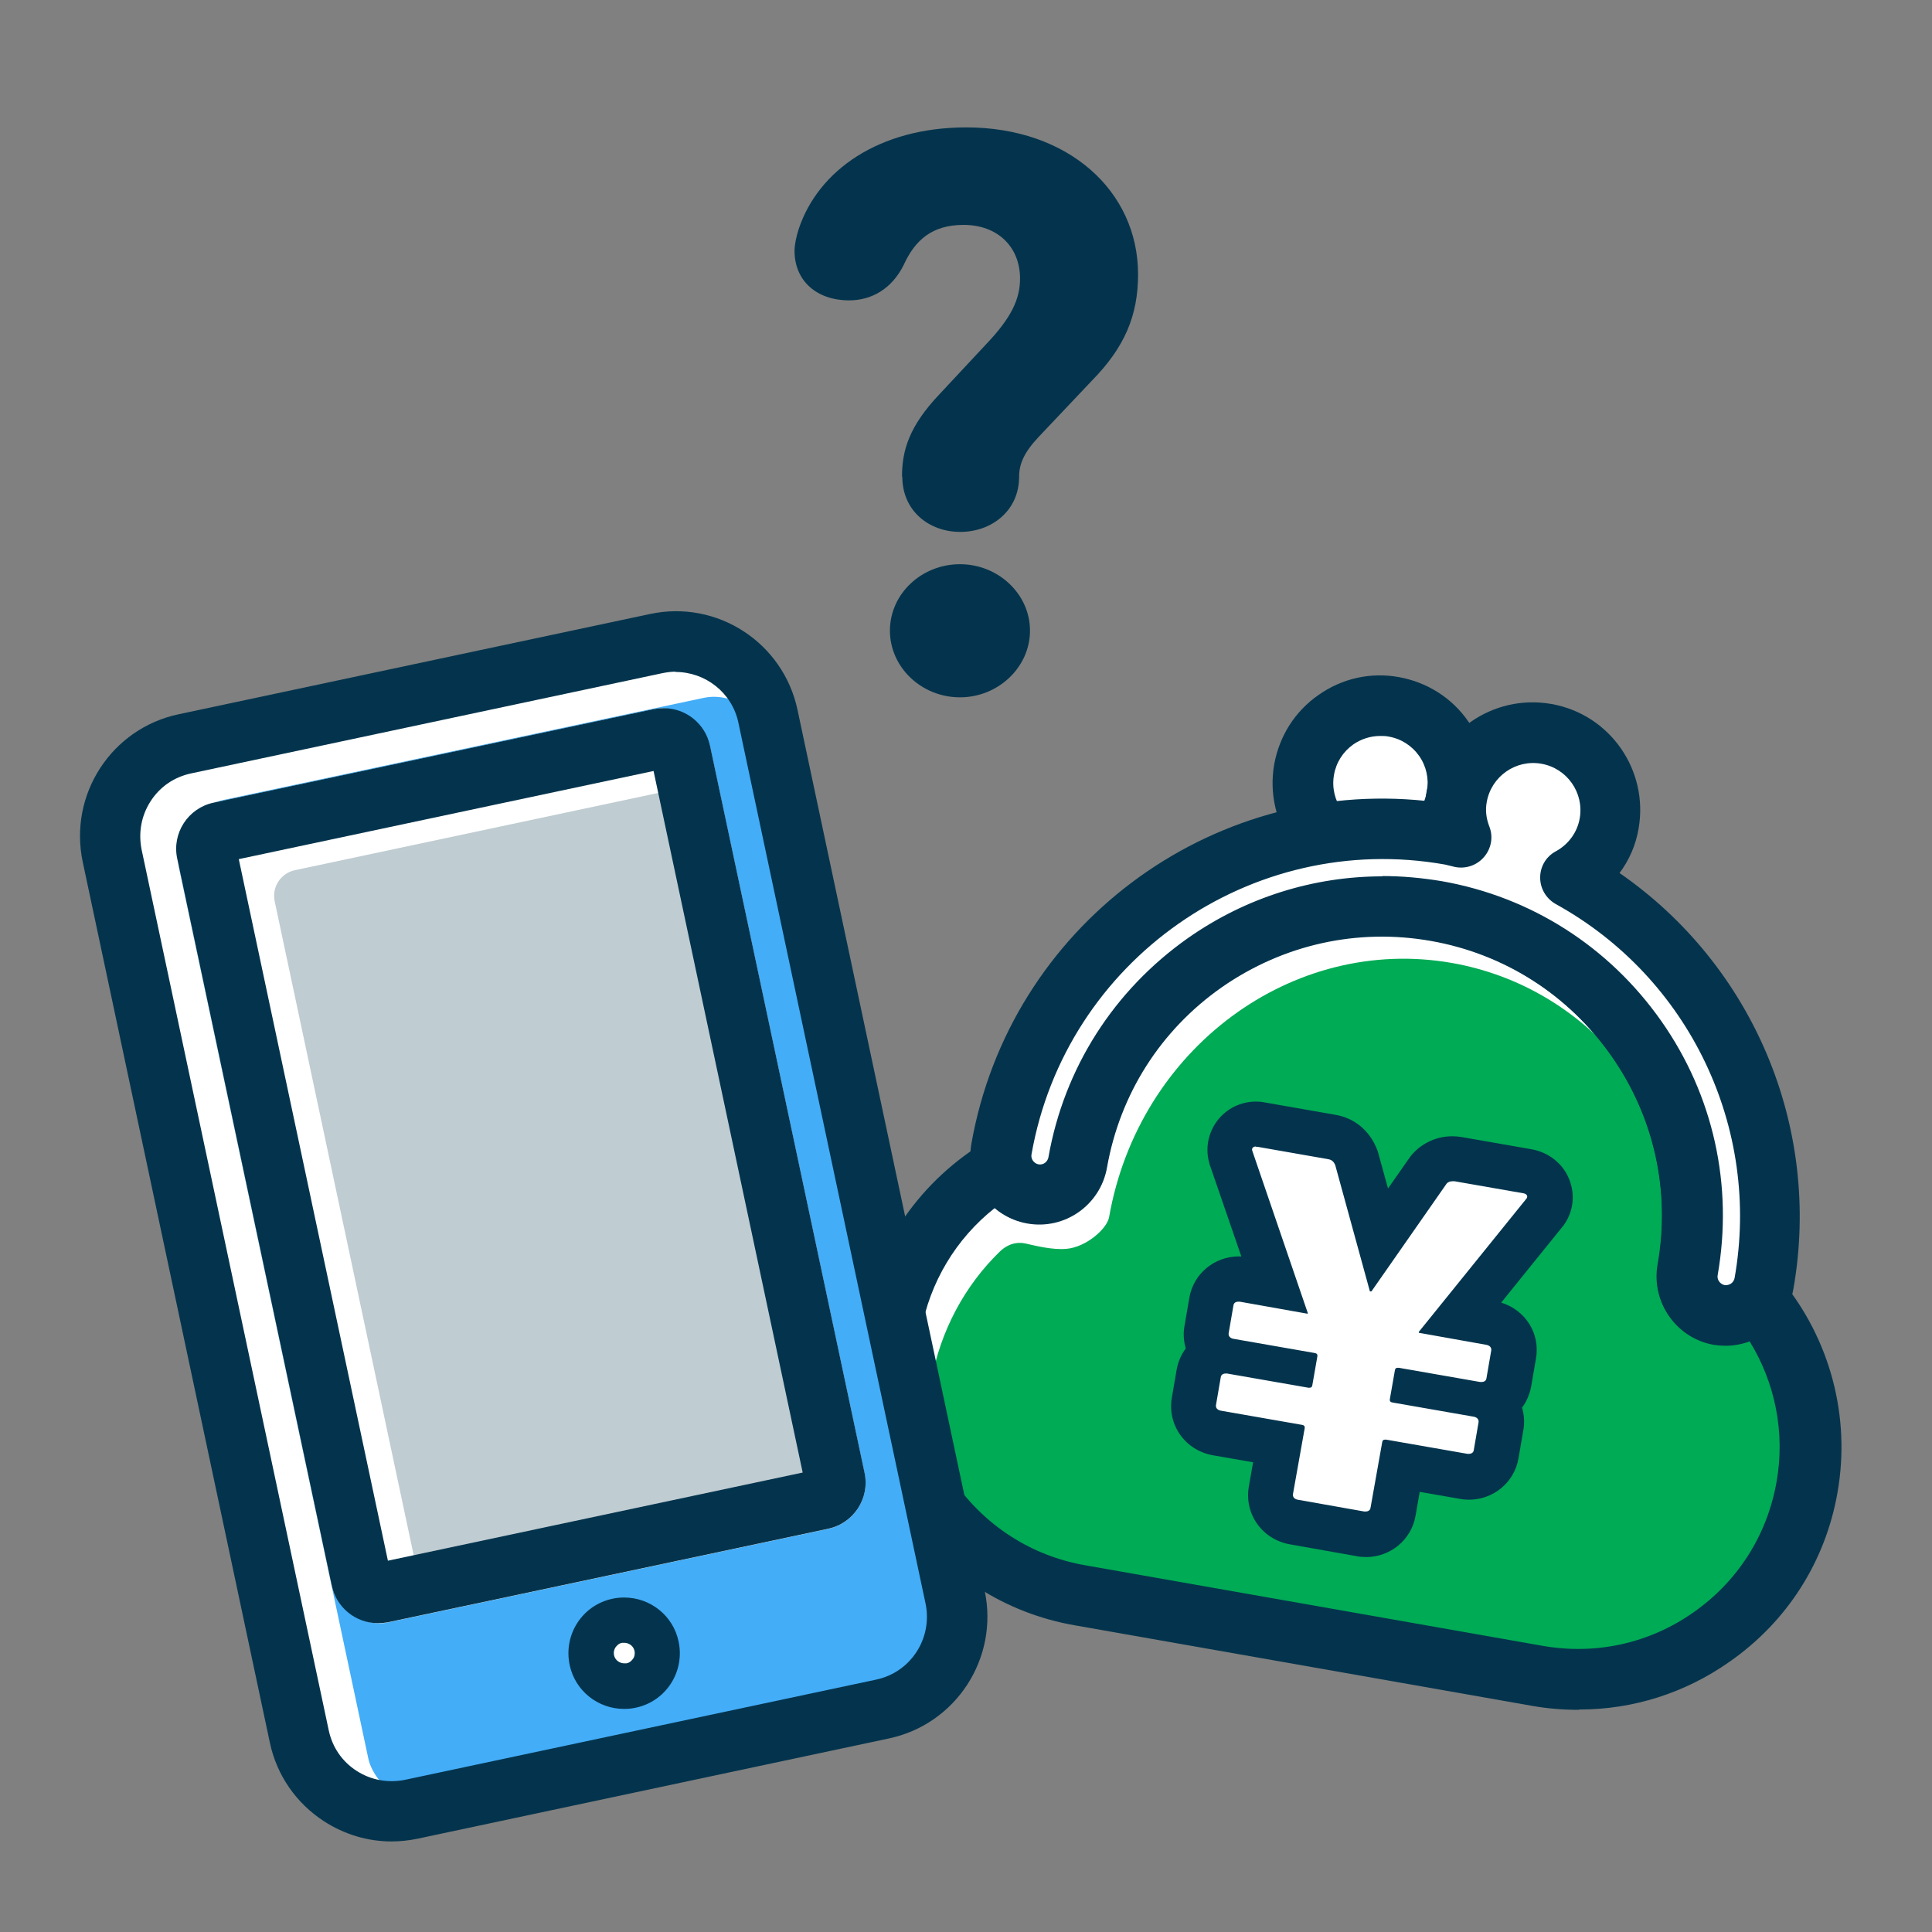 <?xml version="1.0" encoding="UTF-8"?>
<svg id="_レイヤー_2" data-name="レイヤー 2" xmlns="http://www.w3.org/2000/svg" viewBox="0 0 64 64">
  <rect x="0" y="0" width="64" height="64" fill="#808080" stroke="none"/>
  <defs>
    <style>
      .cls-1 {
        fill: none;
      }

      .cls-2 {
        fill: #43adf8;
      }

      .cls-3 {
        fill: #fff;
      }

      .cls-4 {
        fill: #00ab55;
      }

      .cls-5 {
        fill: #bfccd2;
      }

      .cls-6 {
        fill: #04344d;
      }
    </style>
  </defs>
  <g id="illust">
    <g>
      <rect class="cls-1" width="64" height="64"/>
      <rect class="cls-1" x="4" y="4" width="56" height="56"/>
      <g>
        <circle class="cls-3" cx="45.73" cy="25.95" r="2.57"/>
        <path class="cls-6" d="M45.73,29.51c-.21,0-.42-.02-.63-.06-1.94-.34-3.23-2.19-2.89-4.13.17-.94.69-1.76,1.47-2.3.78-.55,1.73-.76,2.66-.59.94.17,1.76.69,2.3,1.47.55.78.76,1.73.59,2.67h0c-.17.94-.69,1.76-1.47,2.3-.61.42-1.31.65-2.04.65ZM45.72,24.38c-.32,0-.63.1-.89.28-.34.24-.57.6-.64,1.01-.15.85.42,1.66,1.27,1.81.85.15,1.67-.42,1.81-1.27.07-.41-.02-.83-.26-1.17-.24-.34-.6-.57-1.01-.64-.09-.02-.18-.02-.28-.02ZM48.25,26.39h0,0Z"/>
        <path class="cls-3" d="M58.2,43.05c-.28.38-.76.59-1.25.51-.7-.12-1.16-.79-1.04-1.49.98-5.58-2.74-10.91-8.33-11.89s-10.91,2.74-11.89,8.33c-.12.7-.79,1.16-1.49,1.04-.5-.09-.87-.45-1-.91-1.87,1.1-3.27,2.98-3.68,5.29-.74,4.19,2.06,8.18,6.24,8.92l15.16,2.67c4.19.74,8.18-2.06,8.92-6.24.41-2.31-.26-4.55-1.65-6.23Z"/>
        <path class="cls-4" d="M31.38,50.41c1.11,1.24,2.62,2.13,4.39,2.44l15.16,2.67c3.92.69,7.67-1.71,8.74-5.46.56-2.95-.32-5.54-1.46-7.01-1,.99-2.23.06-2.2-.23-.1-.23-.14-.49-.1-.75.06-.31.09-.63.12-.94-.29-4.55-3.46-8.44-7.93-9.23-5.29-.93-10.38,2.84-11.36,8.42-.07.39-.77,1-1.42,1.05-.48.04-1.04-.11-1.36-.18-.41-.08-.7.13-.85.28-1.14,1.11-1.96,2.6-2.27,4.32s-.06,3.23.56,4.62Z"/>
        <path class="cls-6" d="M52.29,56.64c-.51,0-1.02-.04-1.53-.13l-15.16-2.67c-2.29-.4-4.28-1.67-5.61-3.58-1.33-1.9-1.84-4.21-1.44-6.5.44-2.51,1.96-4.68,4.16-5.98.27-.16.59-.18.88-.07.29.11.5.35.59.65.02.08.09.18.22.2.15.03.3-.08.33-.23.52-2.96,2.17-5.54,4.63-7.27,2.46-1.73,5.45-2.39,8.42-1.87,2.96.52,5.54,2.17,7.27,4.63,1.73,2.46,2.39,5.45,1.87,8.42-.03.15.08.3.23.33.12.02.22-.05.28-.12.18-.25.47-.4.78-.41.33,0,.6.13.8.36,1.62,1.97,2.3,4.53,1.86,7.04-.4,2.29-1.67,4.28-3.58,5.61-1.48,1.04-3.2,1.58-4.97,1.58ZM32.95,40.02c-1.28,1.01-2.15,2.46-2.44,4.08-.31,1.76.08,3.54,1.11,5s2.56,2.44,4.32,2.75l15.16,2.67c1.76.31,3.54-.08,5-1.11,1.47-1.03,2.44-2.56,2.75-4.32.29-1.62-.04-3.28-.9-4.67-.37.14-.79.18-1.19.11-1.24-.22-2.07-1.41-1.85-2.65.43-2.44-.12-4.9-1.54-6.92s-3.54-3.38-5.98-3.81c-2.44-.43-4.89.12-6.92,1.53-2.03,1.42-3.38,3.54-3.81,5.98-.22,1.24-1.4,2.07-2.64,1.85-.41-.07-.78-.25-1.08-.51Z"/>
        <path class="cls-3" d="M52.01,29.08c.66-.36,1.15-1,1.29-1.79.25-1.4-.69-2.73-2.08-2.97s-2.73.69-2.97,2.08c-.08.47-.02.93.13,1.35-.12-.02-.24-.06-.36-.08-6.98-1.23-13.63,3.43-14.86,10.41-.12.7.34,1.36,1.04,1.49s1.36-.34,1.49-1.04c.98-5.58,6.31-9.31,11.89-8.33s9.31,6.31,8.33,11.89c-.12.7.34,1.36,1.04,1.49s1.36-.34,1.49-1.04c.98-5.54-1.77-10.86-6.42-13.44Z"/>
        <path class="cls-6" d="M57.17,44.58c-.13,0-.26-.01-.4-.03-1.24-.22-2.07-1.41-1.85-2.65.43-2.44-.12-4.9-1.54-6.92s-3.54-3.38-5.98-3.81c-2.44-.43-4.89.12-6.92,1.53-2.03,1.42-3.38,3.54-3.81,5.98-.22,1.24-1.4,2.07-2.64,1.85-1.24-.22-2.07-1.41-1.85-2.65,1.27-7.18,7.89-12.1,15.04-11.35,0-.11.02-.21.04-.32.34-1.94,2.19-3.23,4.13-2.89,1.94.34,3.23,2.19,2.89,4.13-.09.54-.31,1.04-.63,1.47,4.41,3.05,6.7,8.41,5.76,13.77-.19,1.11-1.16,1.89-2.25,1.89ZM45.78,29.02c.66,0,1.32.06,1.98.17,2.96.52,5.54,2.17,7.27,4.63,1.73,2.46,2.39,5.45,1.87,8.42-.03.15.08.3.23.33.16.02.3-.08.33-.23.88-4.97-1.5-9.95-5.92-12.39-.32-.18-.52-.51-.52-.88s.2-.7.52-.87c.42-.23.71-.63.79-1.09.15-.85-.42-1.66-1.27-1.81-.85-.15-1.66.42-1.81,1.27-.05.27-.02.54.09.82.13.34.06.72-.18,1-.24.28-.61.4-.96.33l-.33-.08c-6.42-1.14-12.57,3.17-13.7,9.6-.03.15.08.3.23.33.16.03.3-.08.33-.23.52-2.96,2.17-5.54,4.63-7.27,1.91-1.34,4.15-2.04,6.44-2.04Z"/>
        <g>
          <path class="cls-3" d="M45.26,50.84s-.14,0-.18-.02l-2.19-.39c-.25-.04-.48-.18-.62-.38-.14-.19-.19-.43-.15-.67l.27-1.54-2.06-.36c-.52-.09-.85-.55-.77-1.05l.17-.93c.05-.3.25-.54.51-.66-.21-.2-.31-.49-.26-.79l.17-.93c.08-.44.45-.74.9-.74.04,0,.14,0,.18.02l1.01.18-1.44-4.21c-.08-.24-.03-.58.12-.78.16-.22.42-.34.7-.34.04,0,.13,0,.17.02l2.34.41c.38.07.66.3.8.67l.76,2.78,1.6-2.29c.16-.26.48-.43.83-.43.04,0,.15,0,.19.02l2.29.4c.31.06.57.26.68.54.1.24.05.61-.1.82l-2.82,3.49,1.01.18c.52.09.85.55.77,1.05l-.17.93c-.05.3-.25.54-.51.66.21.2.31.49.26.79l-.17.93c-.08.44-.45.74-.9.74-.04,0-.14,0-.18-.02l-2.06-.36-.27,1.54c-.08.44-.45.74-.9.74Z"/>
          <path class="cls-6" d="M41.62,37.99s.02,0,.04,0l2.34.41c.13.02.19.1.23.19l1.15,4.19h.05s2.47-3.54,2.47-3.54c.04-.07.12-.11.22-.11.02,0,.04,0,.06,0l2.29.4c.11.02.15.1.1.17l-3.57,4.42v.03s2.24.4,2.24.4c.11.02.17.09.16.18l-.16.93c-.01.08-.08.12-.16.12-.02,0-.03,0-.05,0l-2.69-.47s-.02,0-.04,0c-.05,0-.08.02-.09.07l-.17.97c-.01.06.02.1.09.11l2.69.47c.11.02.17.09.16.18l-.16.93c-.01.08-.08.12-.16.12-.02,0-.03,0-.05,0l-2.69-.47s-.02,0-.04,0c-.05,0-.08.02-.09.07l-.39,2.19c-.01.08-.08.12-.16.12-.02,0-.03,0-.05,0l-2.2-.39c-.11-.02-.17-.09-.16-.18l.39-2.19c.01-.06-.02-.1-.09-.11l-2.69-.47c-.11-.02-.17-.09-.16-.18l.16-.93c.01-.08.08-.12.16-.12.02,0,.03,0,.05,0l2.69.47s.02,0,.04,0c.05,0,.08-.02.09-.07l.17-.97c.01-.06-.02-.1-.09-.11l-2.69-.47c-.11-.02-.17-.09-.16-.18l.16-.93c.01-.08.08-.12.16-.12.02,0,.03,0,.05,0l2.25.4v-.03s-1.84-5.38-1.84-5.38c-.02-.07.03-.13.12-.13M41.62,36.49c-.52,0-.99.23-1.3.64-.3.4-.4.92-.26,1.4,0,.02.01.05.02.07l1.04,3.02s-.05,0-.08,0c-.81,0-1.5.57-1.64,1.36l-.16.93c-.05.26-.03.52.04.76-.15.2-.25.43-.3.69l-.16.93c-.16.91.44,1.76,1.37,1.92l1.32.23-.14.8c-.16.91.44,1.76,1.37,1.92l2.2.39c.09.02.22.03.31.03.81,0,1.5-.57,1.64-1.36l.14-.8,1.32.23c.09.02.22.03.31.03.81,0,1.5-.57,1.64-1.36l.16-.93c.05-.26.03-.52-.04-.76.15-.2.25-.44.3-.69l.16-.93c.15-.84-.35-1.61-1.15-1.86l2.01-2.49s.03-.04.05-.06c.33-.45.4-1.02.19-1.54-.21-.52-.68-.89-1.25-.99l-2.29-.4c-.11-.02-.22-.03-.33-.03-.59,0-1.14.29-1.46.77l-.67.96-.32-1.16c-.01-.05-.03-.1-.05-.15-.24-.6-.73-1.02-1.37-1.13l-2.34-.41c-.09-.02-.21-.03-.3-.03h0Z"/>
        </g>
      </g>
      <path class="cls-6" d="M29.88,15.79c0-.86.23-1.67,1.25-2.74l1.53-1.64c.85-.89,1.13-1.51,1.13-2.18,0-1.05-.74-1.78-1.87-1.78-1.05,0-1.61.51-1.98,1.32-.4.81-1.08,1.18-1.81,1.18-1.08,0-1.81-.65-1.81-1.64,0-.21.06-.48.14-.73.65-1.94,2.66-3.36,5.55-3.36,3.37,0,5.69,2.1,5.69,4.87,0,1.37-.45,2.42-1.53,3.52l-1.76,1.86c-.48.51-.65.89-.65,1.32,0,1.13-.91,1.83-1.95,1.83s-1.92-.7-1.92-1.83ZM31.8,18.69c1.27,0,2.32.99,2.32,2.2s-1.05,2.21-2.32,2.21-2.32-.99-2.32-2.21,1.05-2.2,2.32-2.2Z"/>
      <g>
        <rect class="cls-3" x="6.57" y="22.58" width="22.21" height="36.08" rx="3.13" ry="3.13" transform="translate(-8.06 4.56) rotate(-12)"/>
        <rect class="cls-2" x="8.85" y="24.43" width="20.12" height="34" rx="1.95" ry="1.95" transform="translate(-8.2 4.84) rotate(-12)"/>
        <path class="cls-6" d="M12.97,61c-.79,0-1.56-.23-2.24-.67-.92-.6-1.56-1.52-1.79-2.6L2.74,28.55c-.47-2.23.95-4.42,3.18-4.89l15.61-3.32c2.23-.48,4.42.95,4.89,3.18l6.2,29.18c.47,2.23-.95,4.42-3.18,4.89h0l-15.61,3.32c-.29.06-.58.09-.87.09ZM22.38,22.25c-.15,0-.29.02-.44.05l-15.61,3.32c-.56.12-1.03.44-1.34.92-.31.48-.41,1.04-.3,1.6l6.2,29.18c.12.56.44,1.03.92,1.34.48.31,1.04.41,1.6.3l15.61-3.32c1.15-.24,1.88-1.37,1.64-2.52l-6.2-29.18c-.21-1-1.1-1.68-2.08-1.68ZM29.23,56.61h0,0Z"/>
        <rect class="cls-3" x="8.23" y="24.74" width="18.04" height="27.76" rx="1.56" ry="1.56" transform="translate(-7.65 4.43) rotate(-12)"/>
        <path class="cls-5" d="M12.22,27.16h12.57c.96,0,1.73.78,1.73,1.73v21.55c0,.96-.78,1.73-1.73,1.73h-11.71c-.96,0-1.73-.78-1.73-1.73v-22.41c0-.48.39-.87.87-.87Z" transform="translate(-7.83 4.8) rotate(-12)"/>
        <path class="cls-6" d="M22.08,25.45h0,0M21.65,25.54l4.94,23.24-13.74,2.92-4.94-23.24,13.74-2.92M21.99,23.46c-.11,0-.22.01-.33.03l-14.59,3.1c-.84.18-1.38,1.01-1.2,1.85l5.12,24.09c.16.73.8,1.24,1.53,1.24.11,0,.22-.01.33-.03l14.59-3.1c.84-.18,1.38-1.01,1.2-1.85l-5.12-24.09c-.16-.73-.8-1.24-1.53-1.24h0Z"/>
        <g>
          <path class="cls-3" d="M20.68,55.86c-.51,0-.96-.36-1.07-.87-.06-.29,0-.58.15-.82.16-.25.41-.41.69-.48.08-.02.15-.02.23-.02.51,0,.96.36,1.07.87.06.29,0,.58-.15.82-.16.25-.41.41-.69.48-.08.02-.15.02-.23.02Z"/>
          <path class="cls-6" d="M20.68,54.42c.14,0,.3.09.34.27.02.12-.01.21-.05.26s-.1.13-.22.15c-.02,0-.05,0-.07,0-.14,0-.3-.09-.34-.27-.02-.12.01-.2.05-.26.04-.05.1-.13.22-.15.02,0,.05,0,.07,0M20.68,52.92c-.13,0-.26.01-.39.04-1,.21-1.63,1.19-1.42,2.19.18.87.95,1.46,1.8,1.46.13,0,.26-.01.39-.04,1-.21,1.63-1.19,1.42-2.19-.18-.87-.95-1.46-1.8-1.46h0Z"/>
        </g>
      </g>
    </g>
  </g>
</svg>